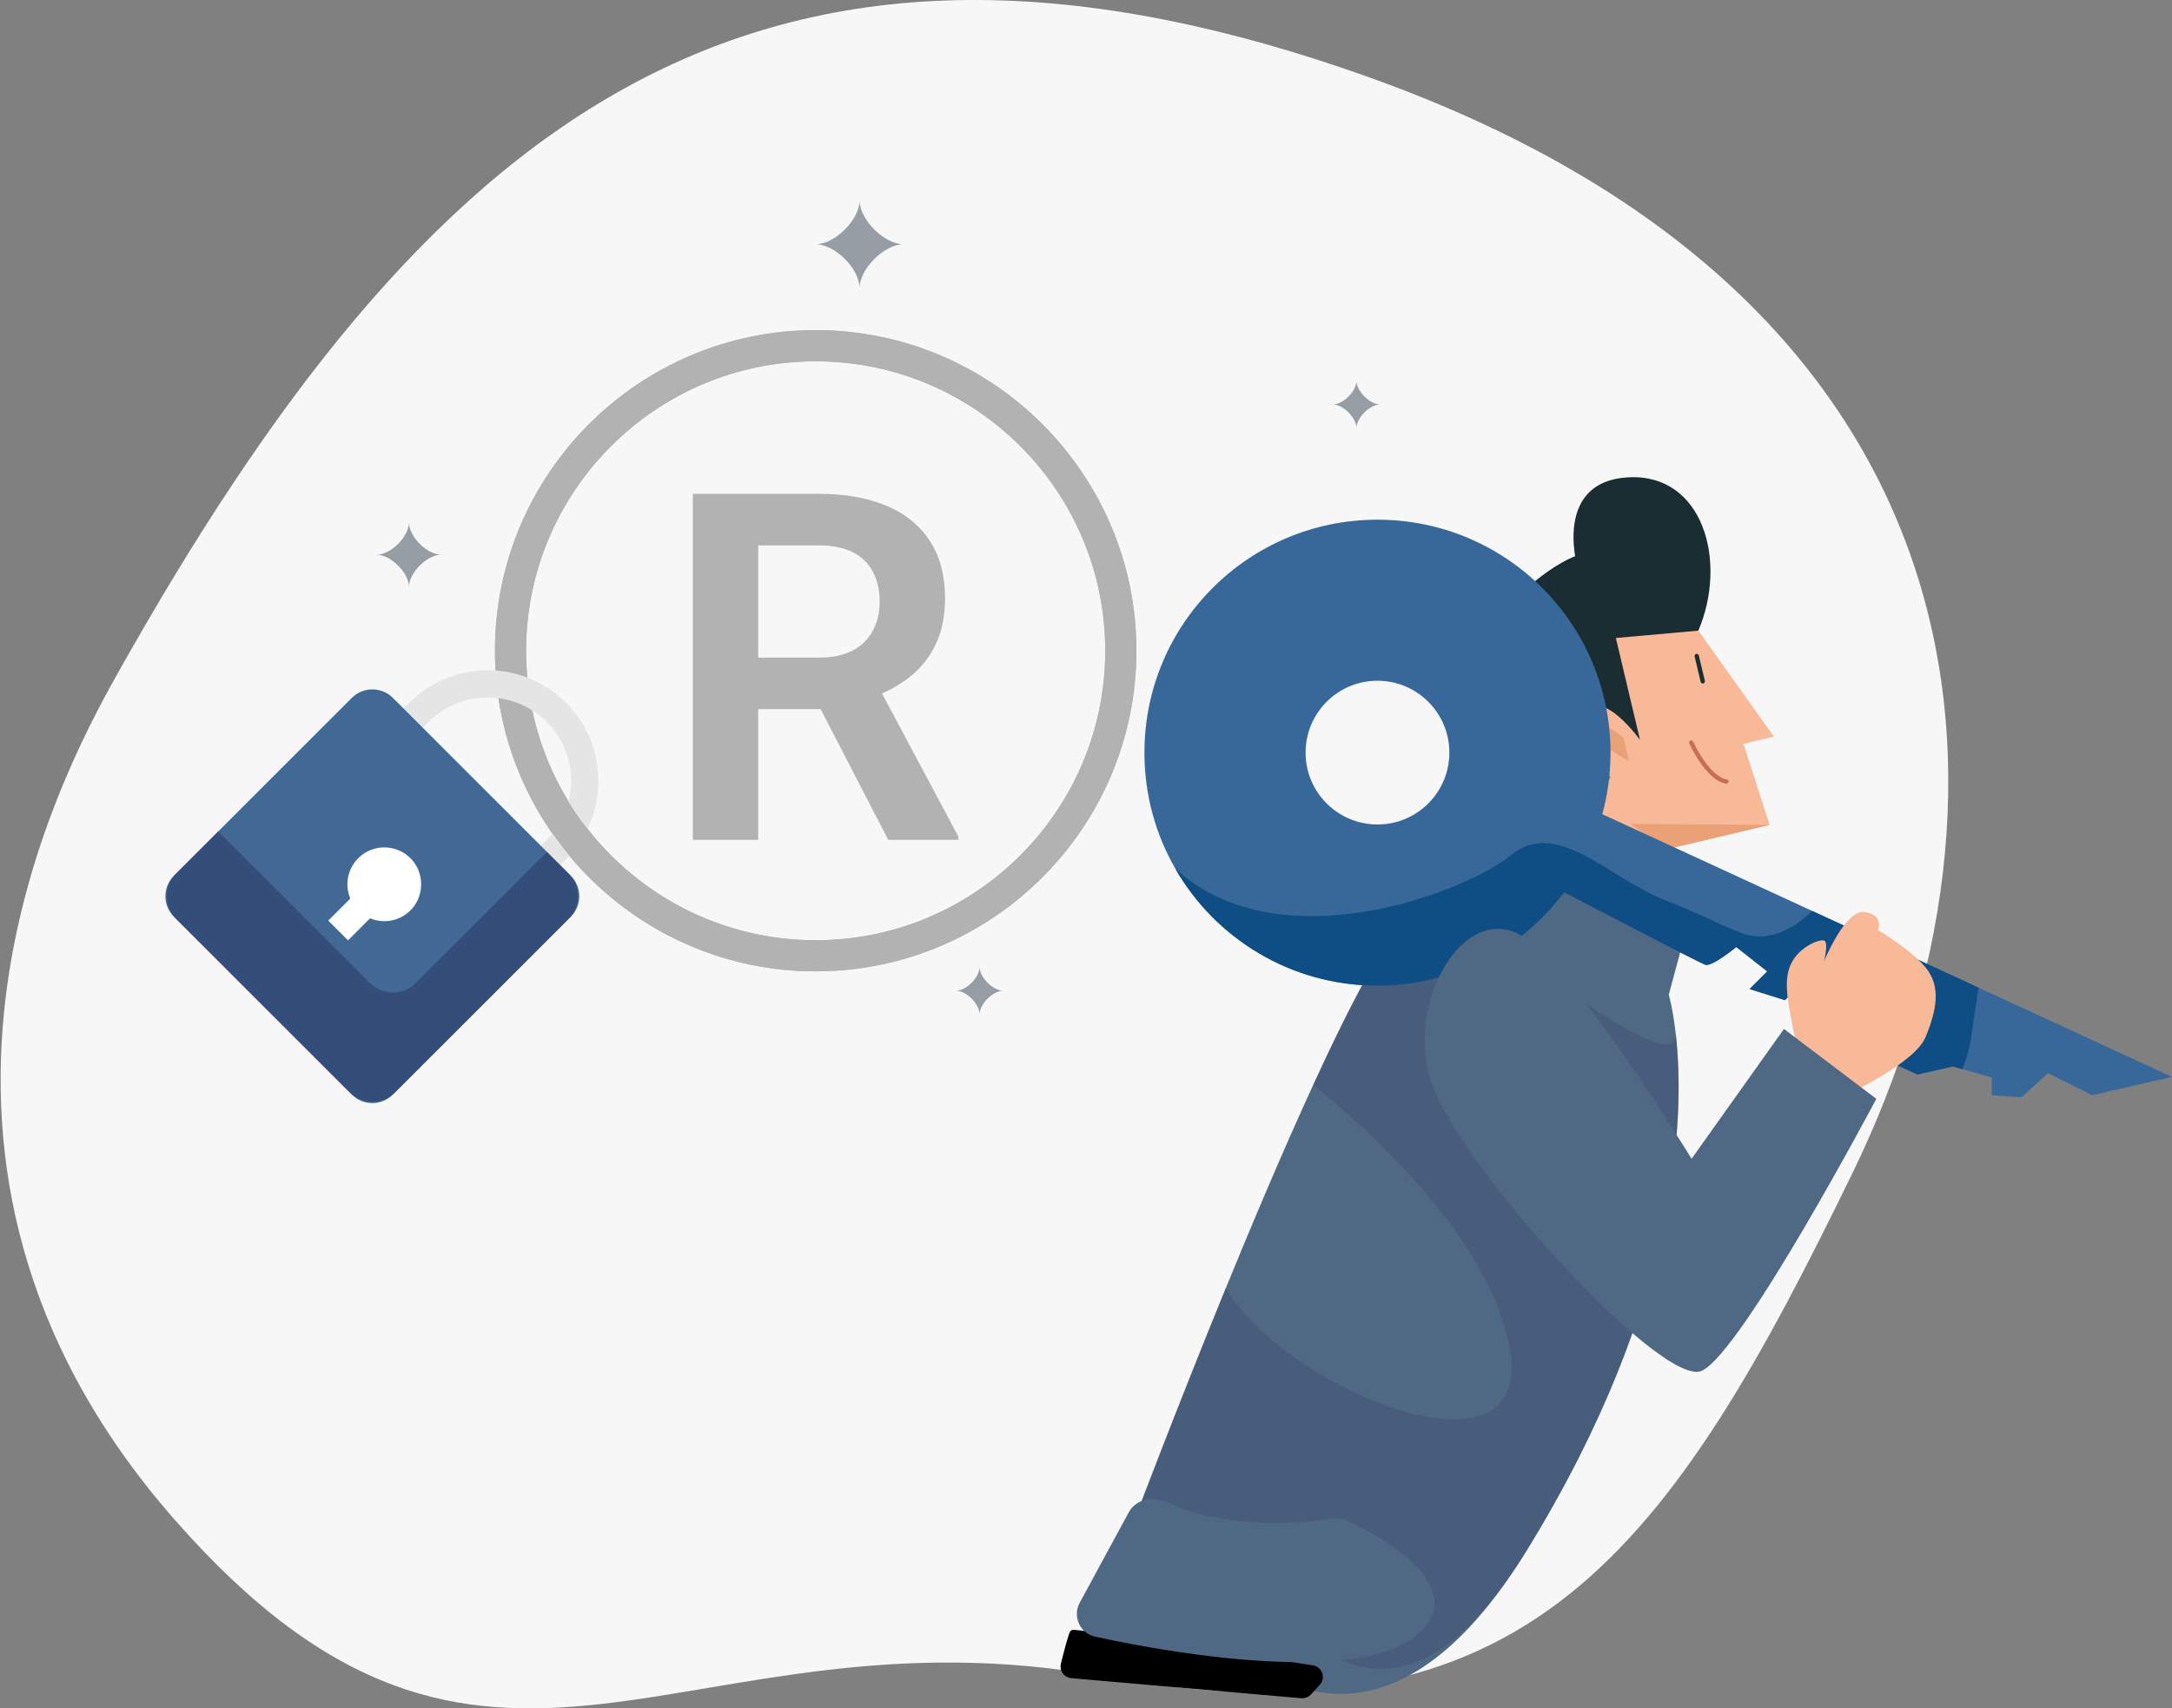 <svg width="506" height="398" viewBox="0 0 506 398" fill="none" xmlns="http://www.w3.org/2000/svg">
<rect x="0" y="0" width="506" height="398" fill="#808080" stroke="none"/>
<g clip-path="url(#clip0_6408_22196)">
<path d="M27.142 157.35C98.791 29.654 174.643 -33.868 319.647 18.262C464.653 70.391 474.406 185.13 431.715 272.973C389.023 360.805 356.175 408.469 257.351 390.598C158.514 372.727 114.118 437.882 40.573 353.918C-32.971 269.966 13.666 181.387 27.153 157.35H27.142Z" fill="#F7F7F7"/>
<path d="M395.656 146.924L393.988 172.983L380.721 183.944L366.353 198.541C366.353 198.541 337.505 167.824 341.008 157.04C341.286 156.218 341.631 155.339 342.065 154.417C347.181 143.455 363.05 127.479 373.759 128.224C385.347 129.036 397.069 134.817 395.656 146.913V146.924Z" fill="#192D33"/>
<path d="M395.659 146.922C402.542 130.713 396.737 110.279 379.344 111.202C361.962 112.125 367.367 131.591 367.367 131.591L379.3 140.73L395.659 146.922Z" fill="#192D33"/>
<path d="M380.723 183.946L366.355 198.543C366.355 198.543 337.508 167.825 341.011 157.042C341.289 156.219 341.633 155.341 342.067 154.418C345.948 177.142 359.015 185.191 364.387 182.067C369.747 178.932 365.187 170.249 368.045 169.148C370.803 168.081 381.846 179.465 380.723 183.946Z" fill="#4B8693"/>
<path d="M395.658 146.922L413.273 171.625L406.178 173.303L412.261 192.18L388.118 197.895L379.799 222.375L355.734 216.127L366.332 198.54L375.195 180.996C375.195 180.996 364.675 171.202 369.09 165.777C373.516 160.363 382.068 172.392 382.068 172.392L376.441 148.634L395.646 146.922H395.658Z" fill="#F7B998"/>
<path d="M402.209 182.086C397.76 181.363 393.99 172.98 393.99 172.98" stroke="#C66F58" stroke-miterlimit="10" stroke-linecap="round"/>
<path d="M395.279 152.836L396.681 158.728" stroke="#192D33" stroke-miterlimit="10" stroke-linecap="round"/>
<path d="M412.272 192.182L379.821 191.938L388.129 197.896L412.272 192.182Z" fill="#EAA178"/>
<path d="M378.243 171.947C374.585 168.59 371.56 168.279 372.249 171.18C372.939 174.082 379.511 177.284 379.511 177.284L378.243 171.947Z" fill="#EAA178"/>
<path d="M263.721 355.608C263.721 355.608 307.481 439.599 355.746 361.111C391.911 302.3 392.423 259.01 390.41 240.989C390.399 240.955 390.399 240.944 390.399 240.944C389.731 234.952 388.764 231.761 388.764 231.761L392.834 216.642L353.866 196.875L349.796 204.424C349.796 204.424 343.402 203.267 328.277 213.729C325.742 215.485 322.239 220.633 318.168 228.015C314.465 234.718 310.284 243.256 305.935 252.74C299.185 267.403 292.034 284.302 285.562 300.11C273.429 329.783 263.709 355.608 263.709 355.608H263.721Z" fill="#4F6985"/>
<path opacity="0.42" d="M263.719 355.605C278.882 322.961 307.48 439.596 355.745 361.108C391.91 302.297 392.421 259.006 390.408 240.985C390.397 240.952 390.397 240.941 390.397 240.941C391.042 251.413 355.756 223.887 355.756 223.887H333.914L318.178 228.022C314.475 234.726 310.294 243.264 305.945 252.747C320.469 264.554 347.671 289.623 351.797 314.682C357.146 347.144 299.662 323.831 285.572 300.129C273.439 329.801 263.719 355.627 263.719 355.627C263.719 355.627 244.805 396.331 263.719 355.605Z" fill="#3E4D6E"/>
<path d="M320.903 121.074C350.885 121.074 375.195 145.377 375.195 175.338C375.195 180.307 374.528 185.121 373.282 189.679C372.348 193.103 371.092 196.383 369.535 199.496C368.067 202.453 366.332 205.243 364.374 207.867C354.466 221.063 338.685 229.613 320.903 229.613C300.774 229.613 283.203 218.673 273.839 202.42C269.235 194.449 266.611 185.199 266.611 175.338C266.611 145.366 290.921 121.074 320.903 121.074ZM320.903 158.595C311.639 158.595 304.155 166.099 304.155 175.338C304.155 184.576 311.65 192.081 320.903 192.081C330.156 192.081 337.651 184.587 337.651 175.338C337.651 166.088 330.144 158.595 320.903 158.595Z" fill="#38689A"/>
<path d="M361.217 206.223C361.217 206.223 362.407 206.846 364.376 207.88C372.939 212.338 396.026 224.356 397.282 224.767C398.828 225.29 404.489 220.631 404.489 220.631L411.706 226.312L407.591 230.426L415.832 233.005L419.013 229.77L422.694 239.275L446.67 250.326L454.966 248.458L457.179 249.092L464.008 251.037V255.151L470.925 255.662L477.108 250.003L487.417 255.151L506 250.882L460.949 230.103L422.182 212.227L373.272 189.681L368.924 187.68L364.854 197.43L361.195 206.212L361.217 206.223Z" fill="#38689A"/>
<path d="M273.84 202.431C283.215 218.696 300.786 229.624 320.904 229.624C338.686 229.624 354.467 221.075 364.376 207.879C372.939 212.337 396.026 224.354 397.282 224.766C398.828 225.288 404.489 220.63 404.489 220.63L411.706 226.311L407.591 230.424L415.832 233.004L419.012 229.769L422.693 239.274L446.67 250.324L454.966 248.457L457.179 249.09C458.147 246.578 458.87 244.065 459.17 241.975C459.715 238.095 460.404 233.537 460.949 230.102L422.182 212.225C419.869 214.516 413.085 220.252 405.745 217.362C396.671 213.804 400.563 214.771 387.618 209.602C381.357 207.1 375.307 202.542 369.536 199.496C367.956 198.673 366.4 197.951 364.865 197.428C360.394 195.861 356.102 195.872 351.998 199.229C341.311 207.979 297.939 224.521 273.84 202.398H273.829L273.84 202.431Z" fill="#0F4D85"/>
<path d="M418.68 244.343C416.456 233.514 415.355 228.712 417.201 224.654C419.047 220.596 423.851 218.751 424.952 219.118C426.053 219.484 424.952 223.92 424.952 223.92C424.952 223.92 429.912 211.736 434.449 212.469C438.987 213.203 437.508 216.672 437.508 216.672C437.508 216.672 444.892 220.963 448.584 225.388C452.276 229.823 451.164 235.36 448.584 241.63C446.004 247.911 429.011 255.66 429.011 255.66L418.68 244.332V244.343Z" fill="#F7B998"/>
<path d="M355.691 218.798C368.625 228.359 394.081 269.96 394.081 269.96L415.6 239.721L437.118 255.997C437.118 255.997 405.713 315.308 396.405 319.377C387.097 323.445 338.243 269.96 333.005 250.772C327.767 231.583 342.313 208.904 355.691 218.798Z" fill="#4F6985"/>
<path d="M249.809 380.234C249.464 380.579 248.425 384.523 247.631 387.742C247.307 389.059 248.239 390.346 249.589 390.464L303.204 395.146C303.896 395.208 304.575 394.941 305.044 394.427L307.092 392.174C308.282 390.865 307.545 388.761 305.798 388.484C285.069 385.209 250.225 379.818 249.809 380.234Z" fill="black" stroke="black"/>
<path d="M190.028 226.3C148.83 226.3 115.308 192.79 115.308 151.603C115.308 110.417 148.821 76.906 190.028 76.906C231.235 76.906 264.749 110.417 264.749 151.603C264.749 192.79 231.228 226.3 190.028 226.3ZM190.028 84.168C152.834 84.168 122.571 114.421 122.571 151.603C122.571 188.785 152.834 219.039 190.028 219.039C227.223 219.039 257.485 188.785 257.485 151.603C257.485 114.421 227.223 84.168 190.028 84.168Z" fill="#B2B2B2"/>
<path d="M190.021 76.914C148.823 76.914 115.301 110.417 115.301 151.611C115.301 153.159 115.349 154.707 115.447 156.23C115.577 158.411 115.804 160.55 116.12 162.673C117.847 174.263 122.248 184.992 128.693 194.215C130.526 191.978 131.774 189.418 132.455 186.743C128.498 180.292 125.597 173.135 124 165.51C123.473 163.005 123.084 160.461 122.848 157.868C122.662 155.809 122.557 153.726 122.557 151.619C122.557 114.428 152.82 84.184 190.014 84.184C227.208 84.184 257.479 114.428 257.479 151.619C257.479 188.81 227.216 219.054 190.014 219.054C168.449 219.054 149.22 208.892 136.857 193.097C135.795 195.333 134.368 197.457 132.609 199.369C146.317 215.822 166.966 226.308 190.006 226.308C231.213 226.308 264.735 192.796 264.735 151.611C264.735 110.425 231.213 76.914 190.006 76.914H190.021Z" fill="#B2B2B2"/>
<path d="M136.866 193.088C141.471 183.492 139.809 171.628 131.856 163.693C129.214 161.052 126.133 159.106 122.849 157.85C120.466 156.935 117.969 156.391 115.448 156.221C108.241 155.711 100.88 158.199 95.383 163.693L77.151 181.92L113.632 218.389L131.865 200.163C132.124 199.904 132.383 199.636 132.627 199.369C131.24 197.707 129.926 195.989 128.694 194.206C128.289 194.716 127.843 195.203 127.373 195.673L113.632 209.41L86.134 181.92L99.875 168.184C104.301 163.759 110.341 161.919 116.121 162.656C118.877 163.013 121.585 163.952 124.001 165.493C125.2 166.238 126.319 167.137 127.365 168.175C132.391 173.192 134.086 180.291 132.456 186.717C133.802 188.922 135.278 191.045 136.866 193.072V193.088Z" fill="#E5E5E5"/>
<path d="M81.953 162.594L40.525 204.009C37.878 206.655 37.878 210.944 40.525 213.59L81.953 255.005C84.6 257.651 88.891 257.651 91.537 255.005L132.966 213.59C135.612 210.944 135.612 206.655 132.966 204.009L91.537 162.594C88.891 159.948 84.6 159.948 81.953 162.594Z" fill="#426994"/>
<g opacity="0.48">
<path d="M132.406 214.159L92.107 254.437C89.148 257.395 84.348 257.395 81.381 254.437L41.09 214.159C38.131 211.193 38.131 206.396 41.09 203.437L50.843 193.68L86.172 228.998C89.131 231.956 93.931 231.956 96.898 228.998L127.436 198.469L132.406 203.437C135.364 206.396 135.364 211.193 132.406 214.159Z" fill="#25305B"/>
</g>
<path d="M95.901 211.793C93.356 214.589 89.448 215.302 86.205 213.949L81.074 219.078L76.469 214.476L81.601 209.345C80.296 206.217 80.912 202.481 83.457 199.936C86.87 196.525 92.456 196.572 95.804 200.122C98.836 203.34 98.885 208.527 95.909 211.793H95.901Z" fill="white"/>
<path d="M161.398 115.047H190.699C196.827 115.047 202.09 115.97 206.484 117.816C210.877 119.662 214.256 122.393 216.619 126.011C218.982 129.628 220.165 134.076 220.165 139.355C220.165 143.526 219.426 147.143 217.948 150.207C216.471 153.27 214.385 155.836 211.69 157.903C209.031 159.971 205.893 161.595 202.274 162.776L197.511 165.212H171.645L171.534 153.197H190.864C194.003 153.197 196.606 152.643 198.673 151.536C200.742 150.429 202.292 148.897 203.326 146.94C204.397 144.984 204.932 142.75 204.932 140.241C204.932 137.546 204.415 135.22 203.382 133.264C202.348 131.27 200.779 129.738 198.673 128.668C196.569 127.597 193.91 127.062 190.699 127.062H176.63V195.665H161.398V115.047ZM206.926 195.665L188.261 159.564L204.378 159.509L223.266 194.89V195.665H206.926Z" fill="#B2B2B2"/>
<path d="M87.761 129.235C91.045 129.235 95.269 125.012 95.269 121.73C95.269 125.012 99.492 129.235 102.776 129.235C99.492 129.235 95.269 133.457 95.269 136.739C95.269 133.457 91.045 129.235 87.761 129.235Z" fill="#969DA4"/>
<path d="M310.489 94.226C312.906 94.226 316.011 91.122 316.011 88.707C316.011 91.122 319.116 94.226 321.539 94.226C319.124 94.226 316.011 97.33 316.011 99.753C316.011 97.338 312.906 94.226 310.489 94.226Z" fill="#969DA4"/>
<path d="M222.691 230.805C225.107 230.805 228.212 227.701 228.212 225.277C228.212 227.693 231.317 230.805 233.741 230.805C231.325 230.805 228.212 233.909 228.212 236.331C228.212 233.917 225.107 230.805 222.691 230.805Z" fill="#969DA4"/>
<path d="M190.039 56.903C194.505 56.903 200.254 51.157 200.254 46.691C200.254 51.157 206.001 56.903 210.468 56.903C206.001 56.903 200.254 62.649 200.254 67.114C200.254 62.649 194.505 56.903 190.039 56.903Z" fill="#969DA4"/>
<path d="M251.553 373.364L262.989 352.288C264.562 349.387 268.31 348.509 271.309 349.89C284.444 355.935 301.481 355.279 310.42 353.826C311.514 353.649 312.628 353.751 313.637 354.207C325.578 359.603 343.25 371.658 328.768 381.878C315.178 391.468 277.525 386.217 255.098 381.29C251.555 380.511 249.824 376.554 251.553 373.364Z" fill="#4F6985"/>
</g>
<defs>
<clipPath id="clip0_6408_22196">
<rect width="506" height="398" fill="white"/>
</clipPath>
</defs>
</svg>
